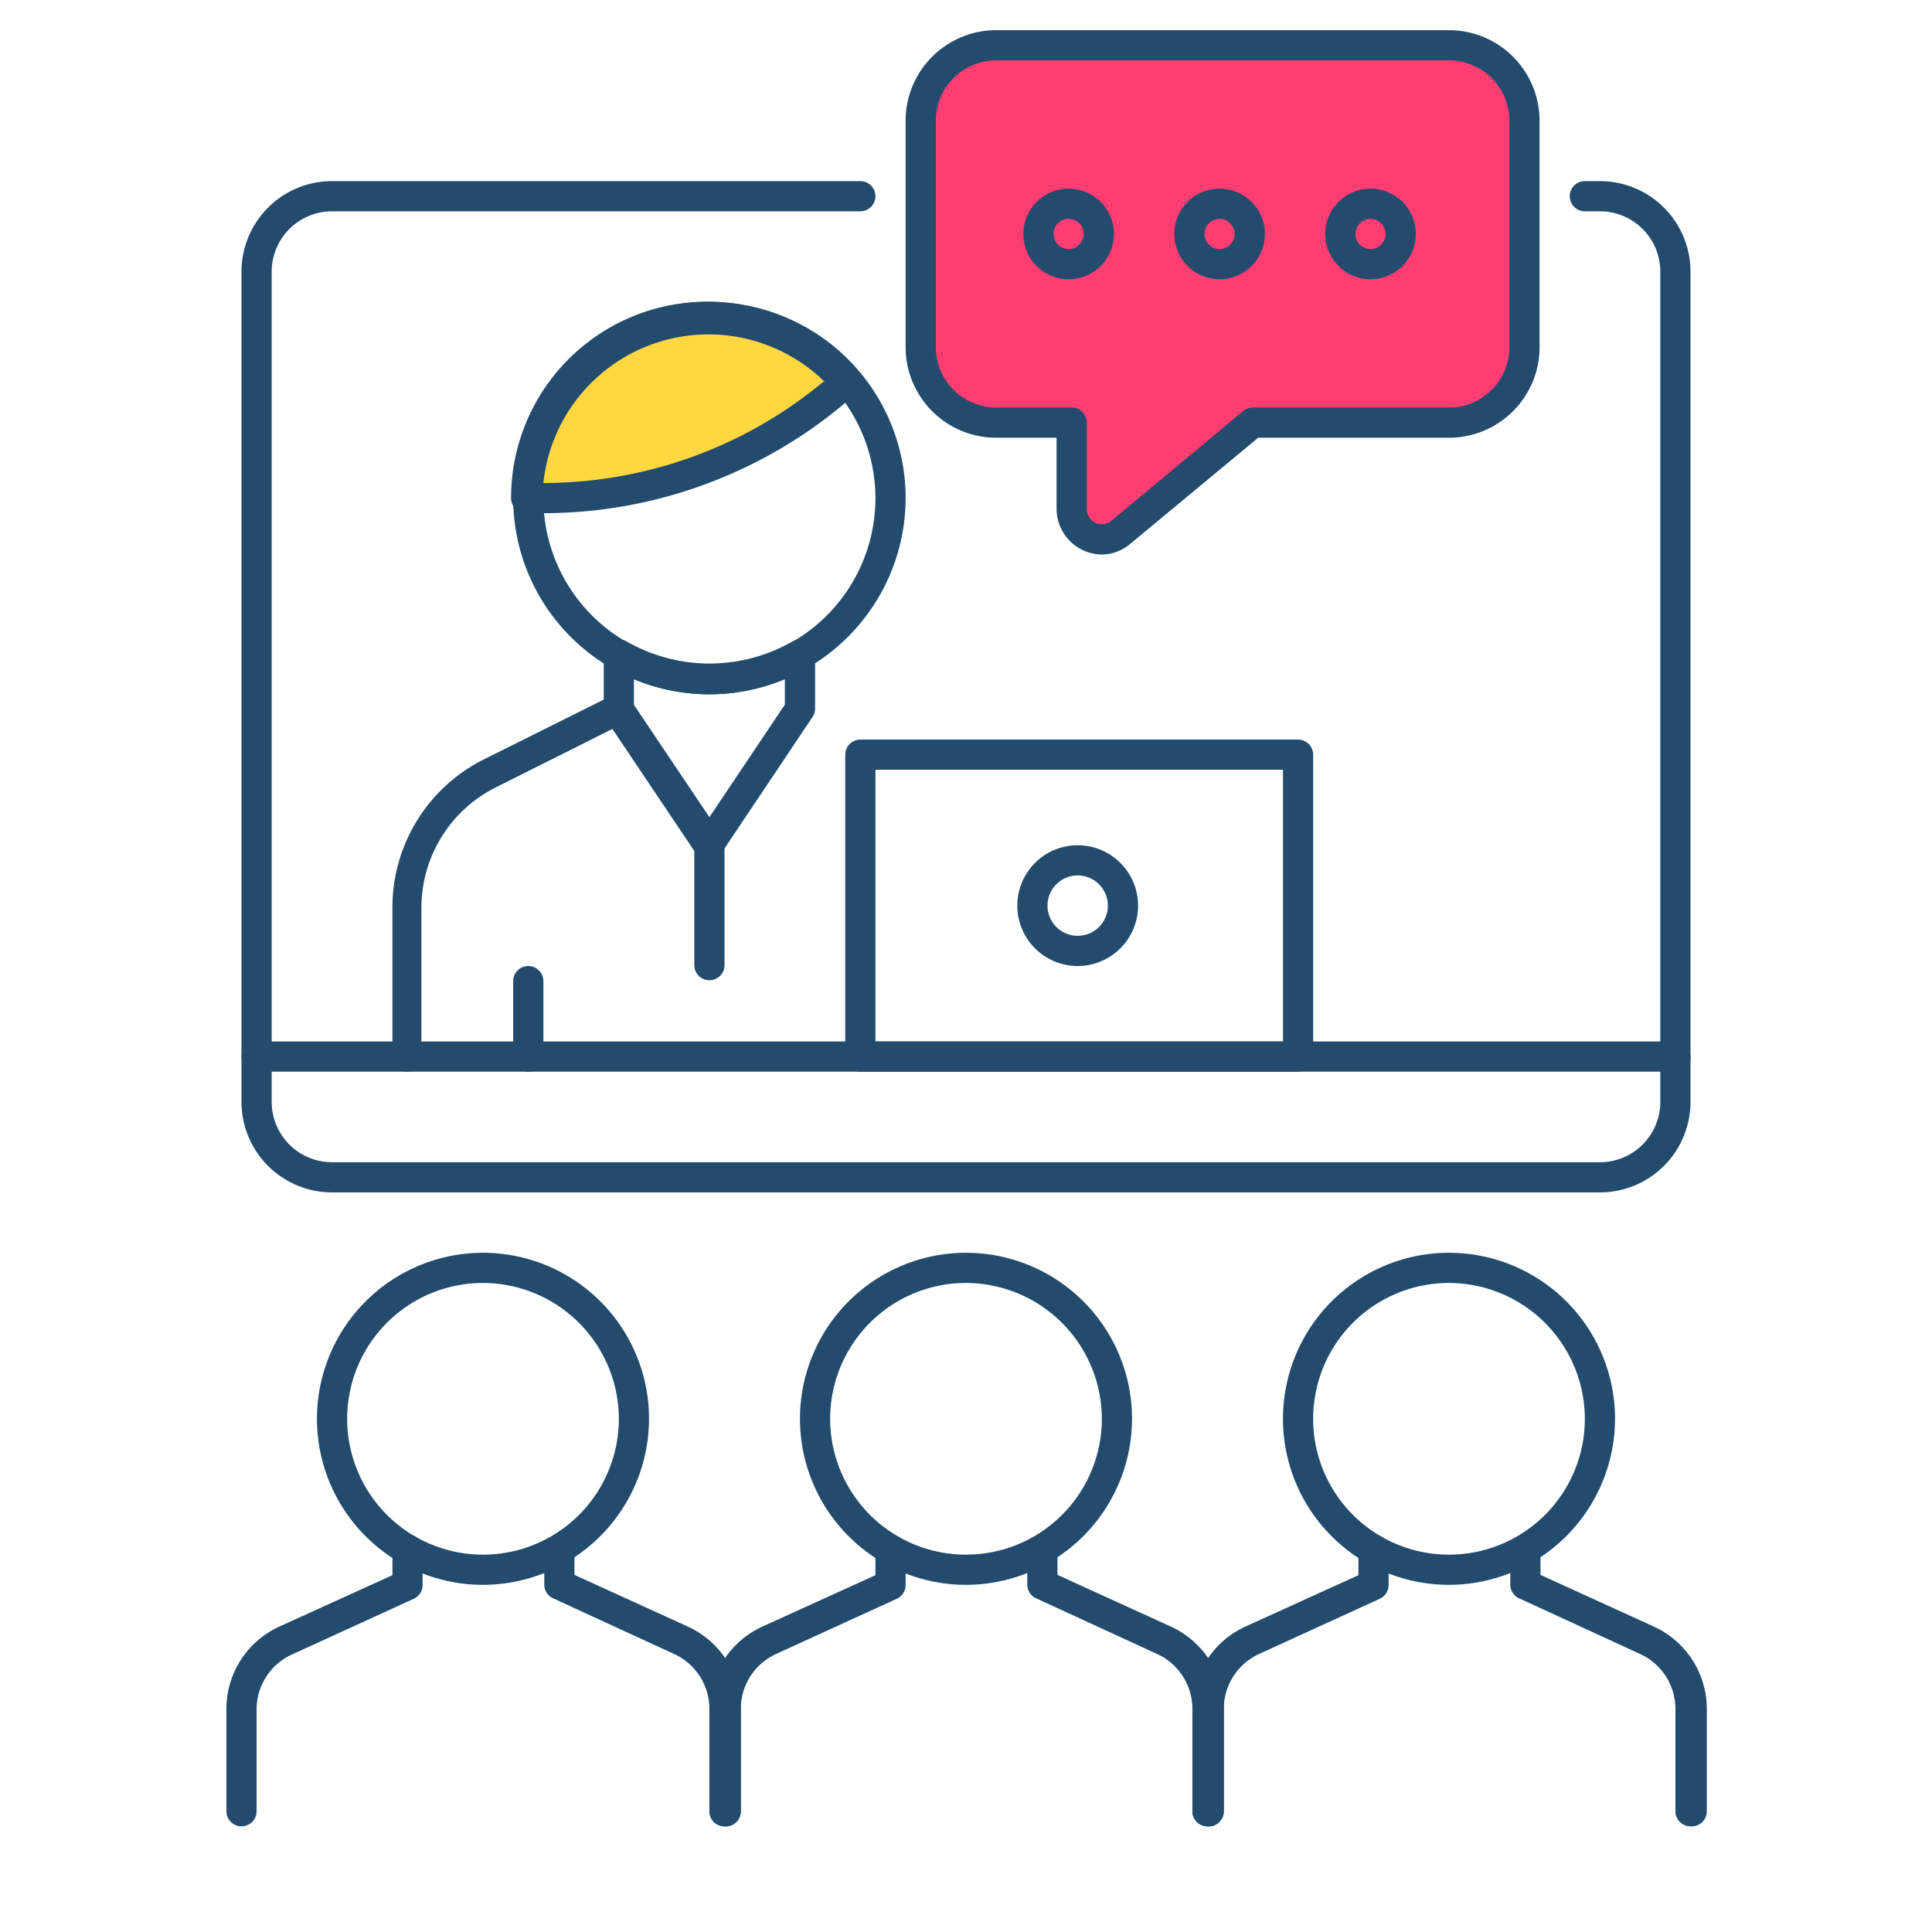 <svg xmlns="http://www.w3.org/2000/svg" viewBox="0 0 64 64"><defs><style>.a{fill:#234b6e;}.b{fill:#fe3d72;}.c{fill:#ffd740;}</style></defs><path class="a" d="M16,52.5A5.5,5.5,0,1,1,21.5,47,5.51,5.51,0,0,1,16,52.5Zm0-10A4.5,4.5,0,1,0,20.5,47,4.51,4.51,0,0,0,16,42.5Z"/><path class="a" d="M8,60.5a.5.5,0,0,1-.5-.5V56.61a3,3,0,0,1,1.76-2.73L13,52.18v-.85a.5.5,0,0,1,.5-.5h0a.5.5,0,0,1,.5.5V52.5a.5.5,0,0,1-.29.46l-4,1.83A2,2,0,0,0,8.5,56.61V60A.5.5,0,0,1,8,60.5Z"/><path class="a" d="M24,60.5a.5.5,0,0,1-.5-.5V56.61a2,2,0,0,0-1.17-1.82l-4-1.84a.5.5,0,0,1-.3-.45V51.34a.5.5,0,0,1,.5-.5h0a.5.5,0,0,1,.5.5v.83l3.75,1.71a3,3,0,0,1,1.76,2.73V60A.5.5,0,0,1,24,60.5Z"/><path class="a" d="M32,52.5A5.5,5.5,0,1,1,37.5,47,5.51,5.51,0,0,1,32,52.5Zm0-10A4.5,4.5,0,1,0,36.5,47,4.51,4.51,0,0,0,32,42.5Z"/><path class="a" d="M24,60.5a.5.5,0,0,1-.5-.5V56.61a3,3,0,0,1,1.76-2.73L29,52.18v-.85a.5.5,0,0,1,.5-.5h0a.5.5,0,0,1,.5.5V52.5a.5.5,0,0,1-.29.46l-4,1.83a2,2,0,0,0-1.17,1.82V60A.5.5,0,0,1,24,60.5Z"/><path class="a" d="M40,60.5a.5.5,0,0,1-.5-.5V56.61a2,2,0,0,0-1.17-1.82l-4-1.84a.5.5,0,0,1-.3-.45V51.34a.5.5,0,0,1,.5-.5h0a.5.5,0,0,1,.5.5v.83l3.75,1.71a3,3,0,0,1,1.76,2.73V60A.5.5,0,0,1,40,60.5Z"/><path class="a" d="M48,52.5A5.5,5.5,0,1,1,53.5,47,5.51,5.51,0,0,1,48,52.5Zm0-10A4.5,4.5,0,1,0,52.5,47,4.51,4.51,0,0,0,48,42.5Z"/><path class="a" d="M40,60.5a.5.5,0,0,1-.5-.5V56.61a3,3,0,0,1,1.76-2.73L45,52.18v-.85a.5.5,0,0,1,.5-.5h0a.5.5,0,0,1,.5.5V52.5a.5.5,0,0,1-.29.46l-4,1.83a2,2,0,0,0-1.17,1.82V60A.5.5,0,0,1,40,60.5Z"/><path class="a" d="M56,60.5a.5.5,0,0,1-.5-.5V56.61a2,2,0,0,0-1.17-1.82l-4-1.84a.5.5,0,0,1-.3-.45V51.34a.5.5,0,0,1,.5-.5h0a.5.5,0,0,1,.5.5v.83l3.75,1.71a3,3,0,0,1,1.76,2.73V60A.5.5,0,0,1,56,60.5Z"/><path class="a" d="M53,39.5H11a3,3,0,0,1-3-3V9a3,3,0,0,1,3-3H28.5a.5.5,0,0,1,0,1H11A2,2,0,0,0,9,9V36.5a2,2,0,0,0,2,2H53a2,2,0,0,0,2-2V9a2,2,0,0,0-2-2h-.5a.5.5,0,0,1,0-1H53a3,3,0,0,1,3,3V36.5A3,3,0,0,1,53,39.5Z"/><path class="a" d="M55.5,35.5H8.5a.5.5,0,0,1,0-1h47a.5.5,0,0,1,0,1Z"/><path class="b" d="M48,1.5H33A2.5,2.5,0,0,0,30.5,4v7.5A2.5,2.5,0,0,0,33,14h2.5v2.86a1,1,0,0,0,1.64.77L41.5,14H48a2.5,2.5,0,0,0,2.5-2.5V4A2.5,2.5,0,0,0,48,1.5Z"/><path class="a" d="M36.5,18.37a1.52,1.52,0,0,1-1.5-1.5V14.5H33a3,3,0,0,1-3-3V4a3,3,0,0,1,3-3H48a3,3,0,0,1,3,3v7.5a3,3,0,0,1-3,3H41.68L37.46,18A1.49,1.49,0,0,1,36.5,18.37ZM33,2a2,2,0,0,0-2,2v7.5a2,2,0,0,0,2,2h2.5a.5.5,0,0,1,.5.5v2.87a.5.5,0,0,0,.82.38l4.36-3.63a.47.47,0,0,1,.32-.12H48a2,2,0,0,0,2-2V4a2,2,0,0,0-2-2Z"/><path class="a" d="M35.4,9.25a1.5,1.5,0,1,1,1.5-1.5A1.5,1.5,0,0,1,35.4,9.25Zm0-2a.5.5,0,0,0,0,1,.5.5,0,0,0,0-1Z"/><path class="a" d="M40.4,9.25a1.5,1.5,0,1,1,1.5-1.5A1.5,1.5,0,0,1,40.4,9.25Zm0-2a.5.5,0,0,0,0,1,.5.5,0,0,0,0-1Z"/><path class="a" d="M45.4,9.25a1.5,1.5,0,1,1,1.5-1.5A1.5,1.5,0,0,1,45.4,9.25Zm0-2a.5.5,0,0,0,0,1,.5.5,0,0,0,0-1Z"/><path class="a" d="M43,35.5H28.45A.5.5,0,0,1,28,35V25a.5.5,0,0,1,.5-.5H43a.5.5,0,0,1,.5.5V35A.5.5,0,0,1,43,35.5Zm-14-1h13.5v-9H29Z"/><path class="a" d="M23.46,23A6.5,6.5,0,1,1,30,16.5,6.51,6.51,0,0,1,23.46,23Zm0-12A5.5,5.5,0,1,0,29,16.5,5.51,5.51,0,0,0,23.46,11Z"/><path class="c" d="M27.62,13l.45-.37A6,6,0,0,0,17.46,16.5H18A15,15,0,0,0,27.62,13Z"/><path class="a" d="M18,17h-.57a.5.5,0,0,1-.5-.5,6.5,6.5,0,0,1,11.5-4.16.52.52,0,0,1,.11.36.48.48,0,0,1-.18.34l-.45.38A15.52,15.52,0,0,1,18,17Zm0-1h0a14.51,14.51,0,0,0,9.27-3.35h0l.05,0A5.5,5.5,0,0,0,18,16Z"/><path class="a" d="M13.46,35.5A.5.5,0,0,1,13,35V30.09a5.48,5.48,0,0,1,3-4.92l4.23-2.11a.5.5,0,0,1,.45.89l-4.23,2.12a4.46,4.46,0,0,0-2.49,4V35A.5.5,0,0,1,13.46,35.5Z"/><path class="a" d="M17.46,35.5A.5.5,0,0,1,17,35V32.5a.5.5,0,0,1,.5-.5.5.5,0,0,1,.5.5V35A.5.5,0,0,1,17.46,35.5Z"/><path class="a" d="M23.46,28.47a.54.54,0,0,1-.42-.22l-3-4.47A.46.46,0,0,1,20,23.5V21.68a.51.51,0,0,1,.26-.43.5.5,0,0,1,.5,0,5.52,5.52,0,0,0,5.49,0,.5.5,0,0,1,.75.44v1.8a.46.46,0,0,1-.09.27l-3,4.48a.5.5,0,0,1-.41.22ZM21,23.35l2.5,3.72L26,23.34V22.5a6.52,6.52,0,0,1-5,0Z"/><path class="a" d="M23.46,32.47A.5.5,0,0,1,23,32V28a.5.5,0,0,1,1,0v4A.5.5,0,0,1,23.46,32.47Z"/><path class="a" d="M35.7,32a2,2,0,1,1,2-2A2,2,0,0,1,35.7,32Zm0-3a1,1,0,1,0,1,1A1,1,0,0,0,35.7,29Z"/></svg>